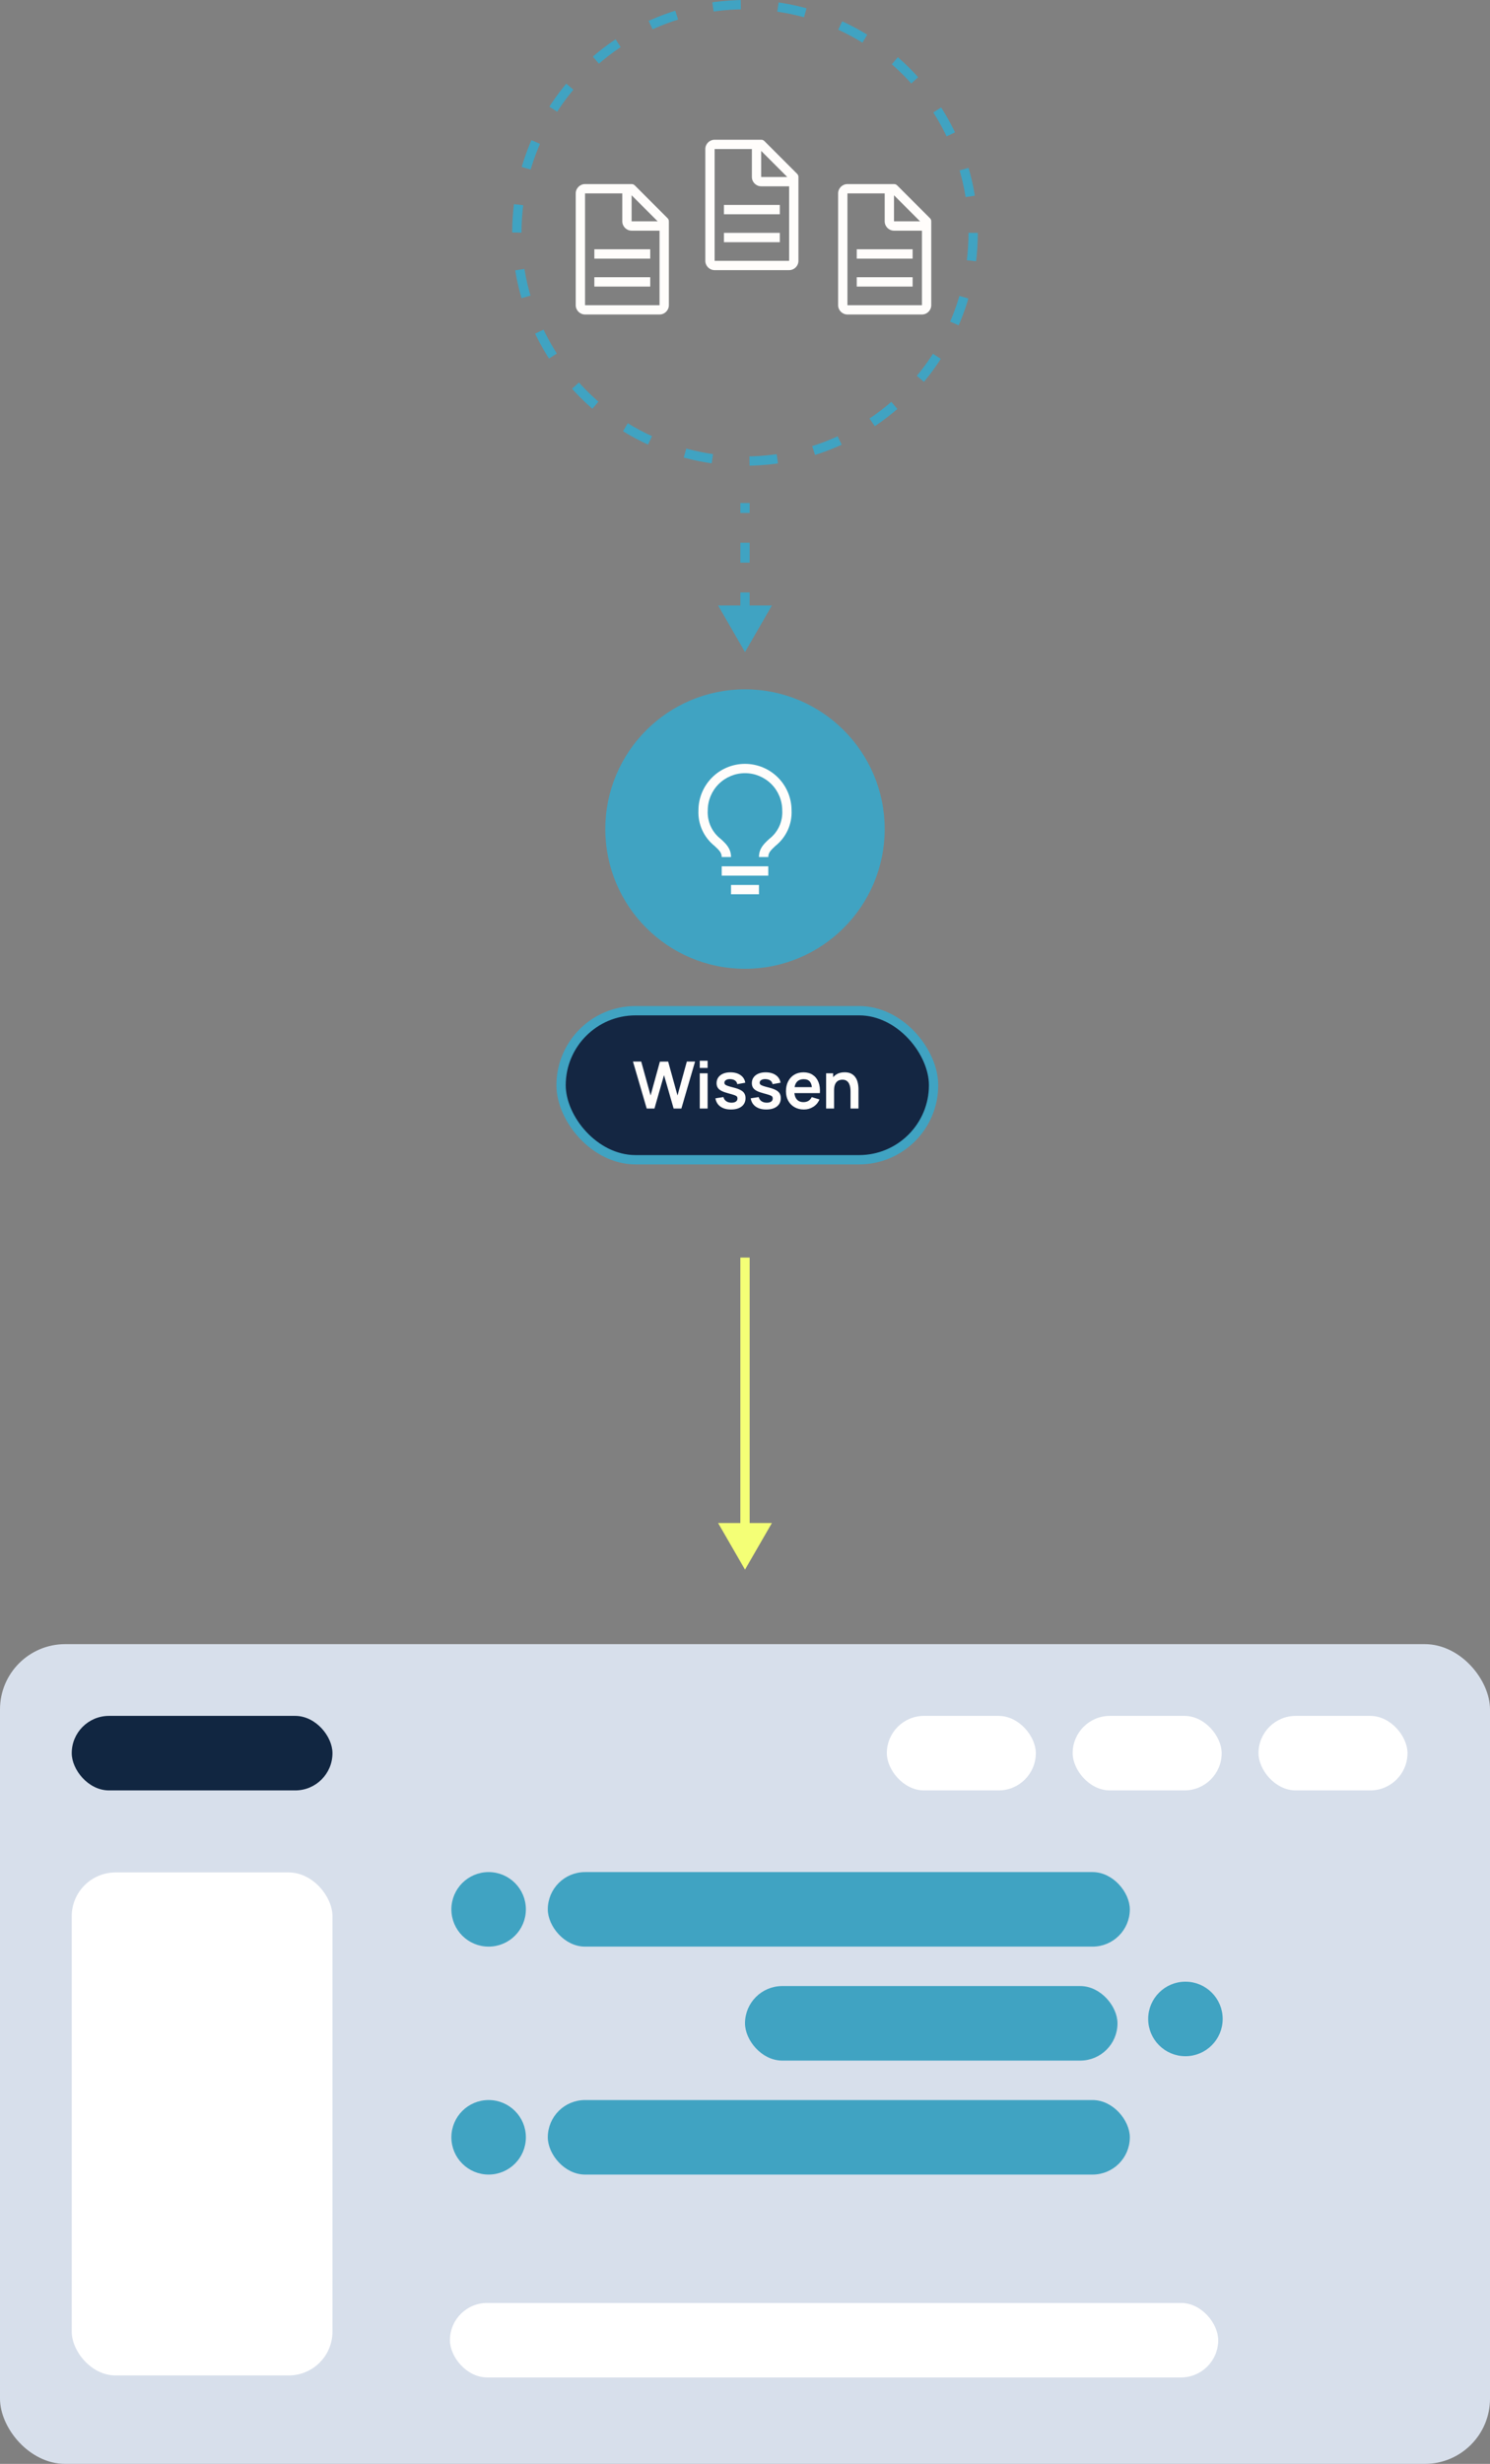 <svg xmlns="http://www.w3.org/2000/svg" width="320" height="529" viewBox="0 0 320 529" fill="none"><rect x="0" y="0" width="320" height="529" fill="#808080" stroke="none"/><path d="M160 337L165.774 327L154.226 327L160 337ZM161 328L161 270L159 270L159 328L161 328Z" fill="#F4FF76"></path><rect y="353" width="320" height="176" rx="14.004" fill="#D7DFEB"></rect><rect x="190.459" y="368.405" width="32" height="16" rx="8" fill="white"></rect><rect x="230.372" y="368.405" width="32" height="16" rx="8" fill="white"></rect><rect x="270.284" y="368.405" width="32" height="16" rx="8" fill="white"></rect><rect x="15.405" y="368.405" width="56" height="16" rx="8" fill="#112641"></rect><rect x="15.405" y="402.015" width="56" height="108" rx="9.412" fill="white"></rect><rect x="117.997" y="402.291" width="124.3" height="15.3" rx="7.65" fill="#40A3C2" stroke="#40A3C2" stroke-width="0.7"></rect><rect x="117.997" y="451.233" width="124.3" height="15.3" rx="7.65" fill="#40A3C2" stroke="#40A3C2" stroke-width="0.7"></rect><rect x="96.63" y="494.444" width="165" height="16" rx="8" fill="white"></rect><rect x="160.35" y="426.762" width="79.3" height="15.3" rx="7.65" fill="#40A3C2" stroke="#40A3C2" stroke-width="0.7"></rect><circle cx="104.941" cy="458.882" r="7.529" fill="#40A3C2" stroke="#40A3C2" stroke-width="0.941"></circle><circle cx="104.941" cy="409.941" r="7.529" fill="#40A3C2" stroke="#40A3C2" stroke-width="0.941"></circle><circle cx="254.588" cy="433.471" r="7.529" fill="#40A3C2" stroke="#40A3C2" stroke-width="0.941"></circle><rect x="120.5" y="217" width="80" height="32" rx="16" fill="#142642"></rect><rect x="120.5" y="217" width="80" height="32" rx="16" stroke="#40A3C2" stroke-width="2"></rect><path d="M138.889 238L135.942 227.92H137.713L139.722 235.2L141.724 227.934L143.495 227.92L145.504 235.2L147.506 227.92H149.277L146.337 238H144.671L142.606 230.832L140.555 238H138.889ZM150.286 229.292V227.745H151.973V229.292H150.286ZM150.286 238V230.44H151.973V238H150.286ZM156.989 238.21C156.056 238.21 155.297 238 154.714 237.58C154.131 237.16 153.776 236.57 153.65 235.809L155.372 235.543C155.461 235.916 155.657 236.21 155.96 236.425C156.263 236.64 156.646 236.747 157.108 236.747C157.514 236.747 157.827 236.668 158.046 236.509C158.27 236.346 158.382 236.124 158.382 235.844C158.382 235.671 158.34 235.534 158.256 235.431C158.177 235.324 157.999 235.221 157.724 235.123C157.449 235.025 157.026 234.901 156.457 234.752C155.822 234.584 155.318 234.404 154.945 234.213C154.572 234.017 154.303 233.786 154.14 233.52C153.977 233.254 153.895 232.932 153.895 232.554C153.895 232.083 154.019 231.672 154.266 231.322C154.513 230.972 154.859 230.704 155.302 230.517C155.745 230.326 156.268 230.23 156.87 230.23C157.458 230.23 157.978 230.321 158.431 230.503C158.888 230.685 159.257 230.944 159.537 231.28C159.817 231.616 159.99 232.01 160.055 232.463L158.333 232.771C158.291 232.449 158.144 232.195 157.892 232.008C157.645 231.821 157.313 231.716 156.898 231.693C156.501 231.67 156.182 231.73 155.939 231.875C155.696 232.015 155.575 232.213 155.575 232.47C155.575 232.615 155.624 232.738 155.722 232.841C155.82 232.944 156.016 233.046 156.31 233.149C156.609 233.252 157.052 233.378 157.64 233.527C158.242 233.681 158.723 233.858 159.082 234.059C159.446 234.255 159.707 234.491 159.866 234.766C160.029 235.041 160.111 235.375 160.111 235.767C160.111 236.528 159.833 237.125 159.278 237.559C158.727 237.993 157.964 238.21 156.989 238.21ZM164.563 238.21C163.63 238.21 162.871 238 162.288 237.58C161.705 237.16 161.35 236.57 161.224 235.809L162.946 235.543C163.035 235.916 163.231 236.21 163.534 236.425C163.837 236.64 164.22 236.747 164.682 236.747C165.088 236.747 165.401 236.668 165.62 236.509C165.844 236.346 165.956 236.124 165.956 235.844C165.956 235.671 165.914 235.534 165.83 235.431C165.751 235.324 165.573 235.221 165.298 235.123C165.023 235.025 164.6 234.901 164.031 234.752C163.396 234.584 162.892 234.404 162.519 234.213C162.146 234.017 161.877 233.786 161.714 233.52C161.551 233.254 161.469 232.932 161.469 232.554C161.469 232.083 161.593 231.672 161.84 231.322C162.087 230.972 162.433 230.704 162.876 230.517C163.319 230.326 163.842 230.23 164.444 230.23C165.032 230.23 165.552 230.321 166.005 230.503C166.462 230.685 166.831 230.944 167.111 231.28C167.391 231.616 167.564 232.01 167.629 232.463L165.907 232.771C165.865 232.449 165.718 232.195 165.466 232.008C165.219 231.821 164.887 231.716 164.472 231.693C164.075 231.67 163.756 231.73 163.513 231.875C163.27 232.015 163.149 232.213 163.149 232.47C163.149 232.615 163.198 232.738 163.296 232.841C163.394 232.944 163.59 233.046 163.884 233.149C164.183 233.252 164.626 233.378 165.214 233.527C165.816 233.681 166.297 233.858 166.656 234.059C167.02 234.255 167.281 234.491 167.44 234.766C167.603 235.041 167.685 235.375 167.685 235.767C167.685 236.528 167.407 237.125 166.852 237.559C166.301 237.993 165.538 238.21 164.563 238.21ZM172.655 238.21C171.89 238.21 171.218 238.044 170.639 237.713C170.061 237.382 169.608 236.922 169.281 236.334C168.959 235.746 168.798 235.069 168.798 234.304C168.798 233.478 168.957 232.762 169.274 232.155C169.592 231.544 170.033 231.07 170.597 230.734C171.162 230.398 171.815 230.23 172.557 230.23C173.341 230.23 174.006 230.414 174.552 230.783C175.103 231.147 175.511 231.663 175.777 232.33C176.043 232.997 176.144 233.784 176.078 234.689H174.405V234.073C174.401 233.252 174.256 232.652 173.971 232.274C173.687 231.896 173.239 231.707 172.627 231.707C171.937 231.707 171.423 231.922 171.087 232.351C170.751 232.776 170.583 233.399 170.583 234.22C170.583 234.985 170.751 235.578 171.087 235.998C171.423 236.418 171.913 236.628 172.557 236.628C172.973 236.628 173.33 236.537 173.628 236.355C173.932 236.168 174.165 235.9 174.328 235.55L175.994 236.054C175.705 236.735 175.257 237.265 174.65 237.643C174.048 238.021 173.383 238.21 172.655 238.21ZM170.051 234.689V233.415H175.252V234.689H170.051ZM182.664 238V234.36C182.664 234.122 182.648 233.858 182.615 233.569C182.582 233.28 182.505 233.002 182.384 232.736C182.267 232.465 182.09 232.244 181.852 232.071C181.619 231.898 181.301 231.812 180.9 231.812C180.685 231.812 180.473 231.847 180.263 231.917C180.053 231.987 179.862 232.108 179.689 232.281C179.521 232.449 179.386 232.682 179.283 232.981C179.18 233.275 179.129 233.653 179.129 234.115L178.128 233.688C178.128 233.044 178.252 232.461 178.499 231.938C178.751 231.415 179.12 231 179.605 230.692C180.09 230.379 180.688 230.223 181.397 230.223C181.957 230.223 182.419 230.316 182.783 230.503C183.147 230.69 183.436 230.928 183.651 231.217C183.866 231.506 184.024 231.814 184.127 232.141C184.23 232.468 184.295 232.778 184.323 233.072C184.356 233.361 184.372 233.597 184.372 233.779V238H182.664ZM177.421 238V230.44H178.926V232.785H179.129V238H177.421Z" fill="#FFFDFB"></path><circle cx="160" cy="178" r="30" fill="#40A3C2"></circle><path fill-rule="evenodd" clip-rule="evenodd" d="M152.929 166.929C154.804 165.054 157.348 164 160 164C161.313 164 162.613 164.259 163.827 164.761C165.04 165.264 166.142 166 167.071 166.929C168 167.858 168.736 168.96 169.239 170.173C169.741 171.386 170 172.687 170 174C170.067 175.452 169.788 176.899 169.186 178.222C168.585 179.545 167.678 180.706 166.54 181.61C165.53 182.55 165 183.08 165 184H163C163 182.176 164.067 181.179 165.118 180.198C165.139 180.179 165.159 180.159 165.18 180.14C166.116 179.425 166.863 178.492 167.355 177.421C167.847 176.351 168.068 175.176 168 174C168 171.878 167.157 169.843 165.657 168.343C164.156 166.843 162.122 166 160 166C157.878 166 155.843 166.843 154.343 168.343C152.843 169.843 152 171.878 152 174C151.931 175.175 152.151 176.349 152.641 177.42C153.13 178.49 153.875 179.424 154.81 180.14C155.89 181.13 157 182.16 157 184H155C155 183.08 154.46 182.55 153.46 181.62C152.321 180.714 151.414 179.551 150.812 178.227C150.211 176.902 149.932 175.453 150 174C150 171.348 151.053 168.804 152.929 166.929ZM165 186H155V188H165V186ZM163 190H157V192H163V190Z" fill="#FFFDFB"></path><circle cx="160" cy="50" r="49" stroke="#40A3C2" stroke-width="2" stroke-dasharray="6 8"></circle><path fill-rule="evenodd" clip-rule="evenodd" d="M143.347 46.824L136.347 39.824C136.147 39.624 135.947 39.524 135.647 39.524H125.647C124.547 39.524 123.647 40.424 123.647 41.524V65.524C123.647 66.624 124.547 67.524 125.647 67.524H141.647C142.747 67.524 143.647 66.624 143.647 65.524V47.524C143.647 47.224 143.547 47.024 143.347 46.824ZM135.647 41.924L141.247 47.524H135.647V41.924ZM141.647 65.524H125.647V41.524H133.647V47.524C133.647 48.624 134.547 49.524 135.647 49.524H141.647V65.524ZM127.647 59.524V61.524H139.647V59.524H127.647ZM127.647 55.524V53.524H139.647V55.524H127.647Z" fill="#FFFDFB"></path><path fill-rule="evenodd" clip-rule="evenodd" d="M171.177 37.3L164.177 30.3C163.977 30.1 163.777 30 163.477 30H153.477C152.377 30 151.477 30.9 151.477 32V56C151.477 57.1 152.377 58 153.477 58H169.477C170.577 58 171.477 57.1 171.477 56V38C171.477 37.7 171.377 37.5 171.177 37.3ZM163.477 32.4L169.077 38H163.477V32.4ZM169.477 56H153.477V32H161.477V38C161.477 39.1 162.377 40 163.477 40H169.477V56ZM155.477 50V52H167.477V50H155.477ZM155.477 46V44H167.477V46H155.477Z" fill="#FFFDFB"></path><path fill-rule="evenodd" clip-rule="evenodd" d="M199.7 46.824L192.7 39.824C192.5 39.624 192.3 39.524 192 39.524H182C180.9 39.524 180 40.424 180 41.524V65.524C180 66.624 180.9 67.524 182 67.524H198C199.1 67.524 200 66.624 200 65.524V47.524C200 47.224 199.9 47.024 199.7 46.824ZM192 41.924L197.6 47.524H192V41.924ZM198 65.524H182V41.524H190V47.524C190 48.624 190.9 49.524 192 49.524H198V65.524ZM184 59.524V61.524H196V59.524H184ZM184 55.524V53.524H196V55.524H184Z" fill="#FFFDFB"></path><path d="M160 140L165.774 130L154.226 130L160 140ZM161 131.467L161 127.2L159 127.2L159 131.467L161 131.467ZM161 120.8L161 116.533L159 116.533L159 120.8L161 120.8ZM161 110.133L161 108L159 108L159 110.133L161 110.133Z" fill="#40A3C2"></path></svg>